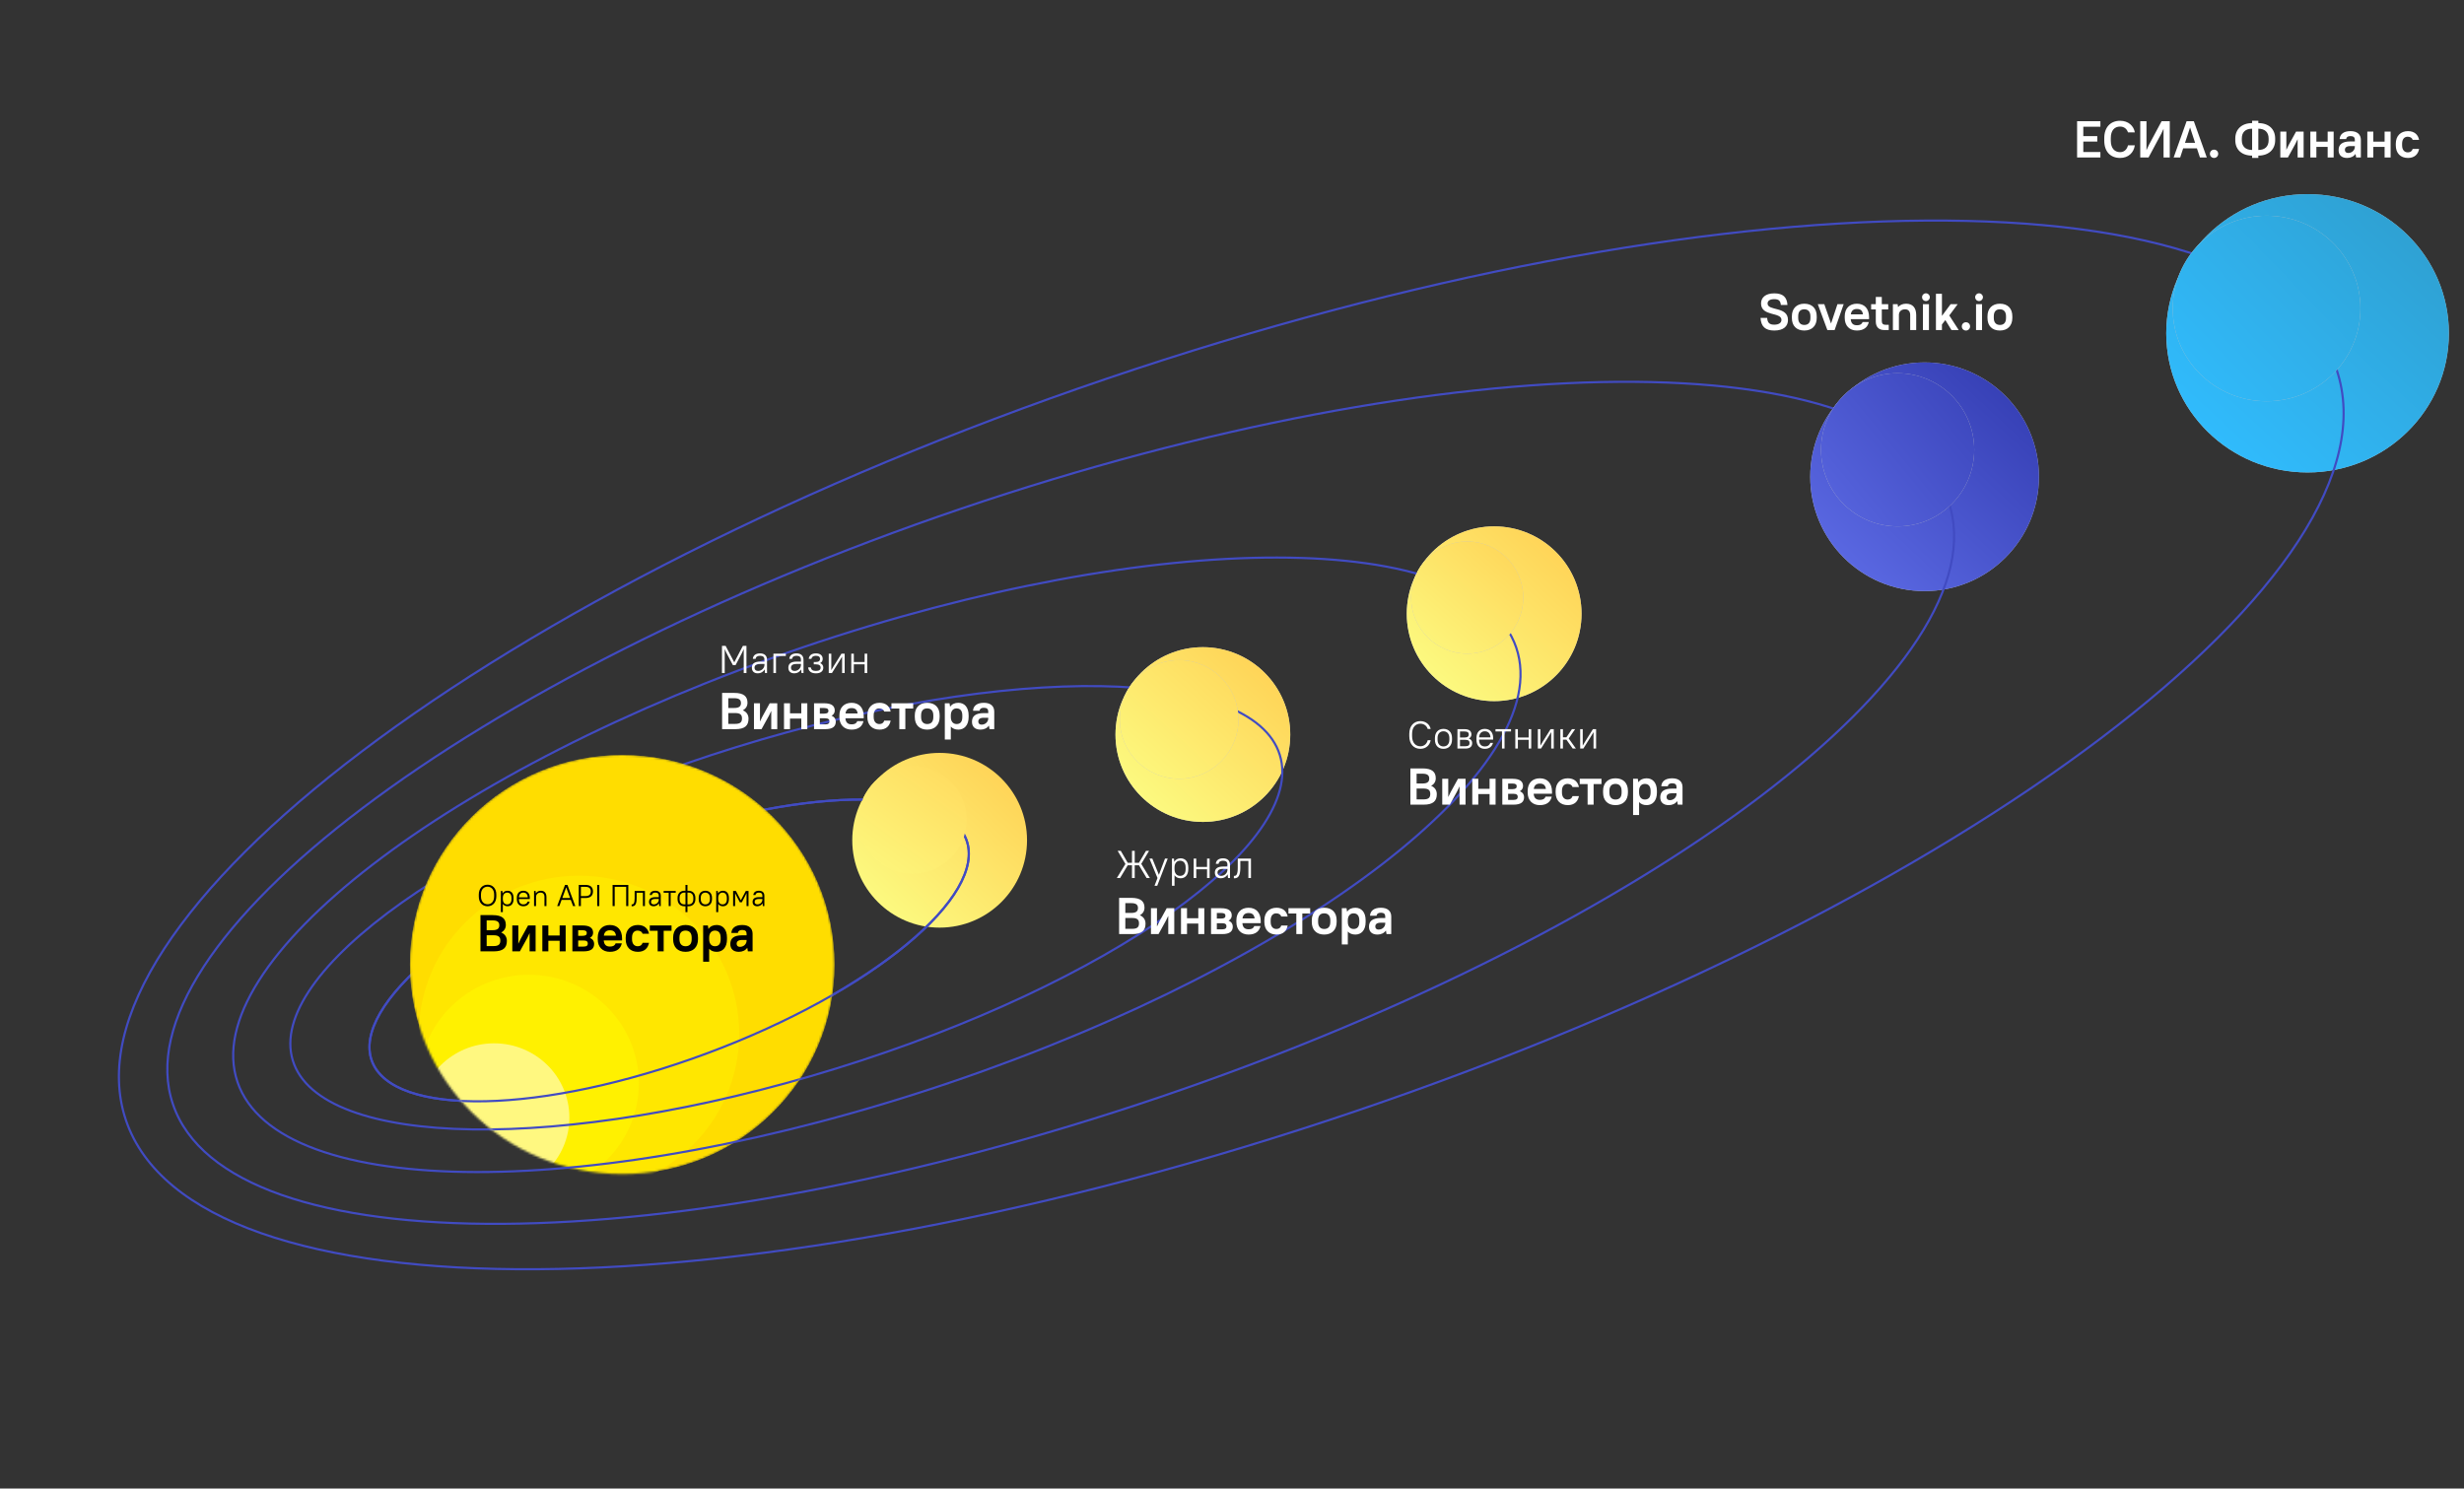 <?xml version="1.0" encoding="UTF-8"?> <svg xmlns="http://www.w3.org/2000/svg" width="1142" height="690" viewBox="0 0 1142 690" fill="none"><rect x="0" y="0" width="1142" height="690" fill="#333333" stroke="none"/> <circle cx="435.501" cy="389.499" r="40.5" fill="url(#paint0_linear)"></circle> <path d="M447.892 389.275C450.292 395.72 448.851 403.324 444.037 411.618C439.226 419.907 431.083 428.814 420.222 437.803C398.503 455.778 366.004 474.005 327.873 488.204C289.741 502.403 253.236 509.871 225.051 510.479C210.956 510.784 198.969 509.372 189.909 506.248C180.844 503.123 174.78 498.313 172.38 491.868C169.98 485.423 171.421 477.819 176.234 469.526C181.045 461.236 189.189 452.329 200.05 443.34C221.769 425.365 254.267 407.138 292.399 392.939C330.531 378.74 367.035 371.272 395.221 370.664C409.316 370.359 421.302 371.772 430.363 374.895C439.428 378.02 445.492 382.83 447.892 389.275Z" stroke="#414BC2"></path> <path d="M447.892 389.275C450.292 395.72 448.851 403.324 444.037 411.618C439.226 419.907 431.083 428.814 420.222 437.803C398.503 455.778 366.004 474.005 327.873 488.204C289.741 502.403 253.236 509.871 225.051 510.479C210.956 510.784 198.969 509.372 189.909 506.248C180.844 503.123 174.78 498.313 172.38 491.868C169.98 485.423 171.421 477.819 176.234 469.526C181.045 461.236 189.189 452.329 200.05 443.34C221.769 425.365 254.267 407.138 292.399 392.939C330.531 378.74 367.035 371.272 395.221 370.664C409.316 370.359 421.302 371.772 430.363 374.895C439.428 378.02 445.492 382.83 447.892 389.275Z" stroke="#414BC2"></path> <circle cx="423" cy="380" r="25" fill="url(#paint1_linear)"></circle> <path d="M822.32 153.216C826.664 153.216 828.68 151.224 828.68 148.32C828.68 141.888 819.224 144.264 819.224 140.688C819.224 139.584 820.136 138.672 822.296 138.672C824.408 138.672 825.2 139.44 825.368 141.36H828.44C828.2 137.76 826.4 135.984 822.32 135.984C818.216 135.984 816.2 137.976 816.2 140.664C816.2 146.832 825.656 144.528 825.656 148.272C825.656 149.52 824.624 150.504 822.32 150.504C820.112 150.504 819.2 149.64 819.032 147.36H815.96C816.2 151.344 818.144 153.216 822.32 153.216ZM836.248 153.216C839.8 153.216 842.008 151.008 842.008 147.384V146.616C842.008 142.944 839.848 140.784 836.248 140.784C832.696 140.784 830.488 142.992 830.488 146.616V147.384C830.488 151.056 832.648 153.216 836.248 153.216ZM836.248 150.624C834.496 150.624 833.416 149.544 833.416 147.384V146.616C833.416 144.408 834.448 143.376 836.248 143.376C838 143.376 839.08 144.456 839.08 146.616V147.384C839.08 149.592 838.048 150.624 836.248 150.624ZM846.935 153H850.295L854.495 141H851.615L848.639 149.976L845.519 141H842.495L846.935 153ZM860.621 153.216C863.981 153.216 865.661 151.536 866.141 149.28H863.261C863.021 150.072 862.325 150.768 860.621 150.768C858.917 150.768 857.909 149.928 857.765 147.936H866.261V147C866.261 143.04 864.101 140.784 860.621 140.784C857.189 140.784 854.981 142.992 854.981 146.616V147.384C854.981 151.008 857.189 153.216 860.621 153.216ZM860.621 143.232C862.253 143.232 863.213 143.952 863.429 145.728H857.813C858.053 144 859.013 143.232 860.621 143.232ZM867.222 143.448H869.382V149.04C869.382 151.584 870.798 153 873.342 153H875.382V150.552H873.846C872.718 150.552 872.166 150 872.166 148.752V143.448H875.142V141H872.166V137.64H869.382V141H867.222V143.448ZM877.31 153H880.094V145.92C880.142 144.408 881.222 143.376 882.95 143.376C884.414 143.376 885.326 144.288 885.326 146.04V153H888.11V146.04C888.11 142.536 886.358 140.784 883.43 140.784C881.87 140.784 880.574 141.336 879.71 142.344L879.494 141H877.31V153ZM891.235 153H894.019V141H891.235V153ZM892.627 139.56C893.611 139.56 894.427 138.768 894.427 137.76C894.427 136.752 893.611 135.96 892.627 135.96C891.619 135.96 890.827 136.752 890.827 137.76C890.827 138.768 891.619 139.56 892.627 139.56ZM904.455 153H907.815L903.447 146.232L907.335 141H904.071L900.039 146.424V136.2H897.255V153H900.039V150.408L901.623 148.368L904.455 153ZM911.164 153.216C912.268 153.216 913.084 152.352 913.084 151.296C913.084 150.24 912.268 149.376 911.164 149.376C910.06 149.376 909.244 150.24 909.244 151.296C909.244 152.352 910.06 153.216 911.164 153.216ZM915.844 153H918.628V141H915.844V153ZM917.236 139.56C918.22 139.56 919.036 138.768 919.036 137.76C919.036 136.752 918.22 135.96 917.236 135.96C916.228 135.96 915.436 136.752 915.436 137.76C915.436 138.768 916.228 139.56 917.236 139.56ZM926.905 153.216C930.457 153.216 932.665 151.008 932.665 147.384V146.616C932.665 142.944 930.505 140.784 926.905 140.784C923.353 140.784 921.145 142.992 921.145 146.616V147.384C921.145 151.056 923.305 153.216 926.905 153.216ZM926.905 150.624C925.153 150.624 924.073 149.544 924.073 147.384V146.616C924.073 144.408 925.105 143.376 926.905 143.376C928.657 143.376 929.737 144.456 929.737 146.616V147.384C929.737 149.592 928.705 150.624 926.905 150.624Z" fill="white"></path> <path d="M962.68 73H973.48V70.456H965.56V65.632H972.04V63.088H965.56V58.744H973.48V56.2H962.68V73ZM982.595 73.216C986.483 73.216 988.955 70.744 989.435 67.36H986.267C985.811 69.256 984.539 70.528 982.595 70.528C980.099 70.528 978.299 68.728 978.299 65.224V63.976C978.299 60.424 980.051 58.672 982.595 58.672C984.587 58.672 985.787 59.872 986.267 61.36H989.435C988.955 58.432 986.507 55.984 982.595 55.984C978.227 55.984 975.275 58.936 975.275 63.976V65.224C975.275 70.312 978.179 73.216 982.595 73.216ZM1002.75 73H1005.63V56.2H1001.84L995.937 67.24L994.833 69.616V56.2H991.953V73H995.793L1001.7 61.96L1002.75 59.704V73ZM1019.62 73H1022.79L1016.79 56.2H1013.43L1007.43 73H1010.46L1011.85 68.752H1018.21L1019.62 73ZM1013.91 62.536L1015.04 59.08L1016.17 62.536L1017.37 66.208H1012.69L1013.91 62.536ZM1026.16 73.216C1027.26 73.216 1028.08 72.352 1028.08 71.296C1028.08 70.24 1027.26 69.376 1026.16 69.376C1025.05 69.376 1024.24 70.24 1024.24 71.296C1024.24 72.352 1025.05 73.216 1026.16 73.216ZM1054.48 65.008V64.192C1054.48 59.944 1051.6 57.064 1046.68 57.064V55.984H1043.8V57.064C1038.92 57.064 1036 59.992 1036 64.192V65.008C1036 69.256 1038.88 72.136 1043.8 72.136V73.216H1046.68V72.136C1051.55 72.136 1054.48 69.208 1054.48 65.008ZM1051.45 64.192V65.008C1051.45 67.864 1049.8 69.52 1046.68 69.52V59.656C1049.75 59.656 1051.45 61.36 1051.45 64.192ZM1039.02 65.008V64.192C1039.02 61.312 1040.68 59.656 1043.8 59.656V69.52C1040.72 69.52 1039.02 67.816 1039.02 65.008ZM1064.89 73H1067.67V61H1064.17L1060.74 67.24L1059.66 69.472V61H1056.87V73H1060.38L1063.81 66.76L1064.89 64.528V73ZM1078.81 73H1081.59V61H1078.81V65.656H1073.58V61H1070.79V73H1073.58V68.104H1078.81V73ZM1087.84 73.216C1089.52 73.216 1090.88 72.544 1091.72 71.344L1092.01 73H1094.2V64.84C1094.2 62.392 1092.59 60.784 1089.4 60.784C1086.04 60.784 1084.48 62.344 1084.36 64.48H1087.38C1087.5 63.64 1088.05 63.088 1089.4 63.088C1090.81 63.088 1091.41 63.688 1091.41 64.84V65.56H1089.4C1085.39 65.56 1083.88 67.072 1083.88 69.592C1083.88 71.848 1085.24 73.216 1087.84 73.216ZM1088.32 70.912C1087.36 70.912 1086.8 70.36 1086.8 69.496C1086.8 68.416 1087.5 67.72 1089.4 67.72H1091.41V68.08C1091.41 69.592 1090.09 70.912 1088.32 70.912ZM1105.2 73H1107.99V61H1105.2V65.656H1099.97V61H1097.19V73H1099.97V68.104H1105.2V73ZM1116.03 73.216C1119.05 73.216 1120.71 71.56 1121.19 69.04H1118.21C1117.97 69.928 1117.27 70.624 1115.91 70.624C1114.54 70.624 1113.31 69.64 1113.31 67.384V66.616C1113.31 64.312 1114.49 63.376 1115.91 63.376C1117.13 63.376 1117.97 63.976 1118.21 64.84H1121.19C1120.71 62.44 1119.05 60.784 1116.03 60.784C1112.62 60.784 1110.39 63.016 1110.39 66.616V67.384C1110.39 71.032 1112.57 73.216 1116.03 73.216Z" fill="white"></path> <circle cx="557.5" cy="340.5" r="40.5" fill="#C4C4C4"></circle> <circle cx="557.5" cy="340.5" r="40.5" fill="url(#paint2_linear)"></circle> <path d="M593.152 349.942C596.294 360.083 593.03 371.769 584.252 384.276C575.48 396.775 561.251 410.015 542.64 423.207C505.422 449.589 450.777 475.713 387.524 495.308C324.271 514.904 264.428 524.249 218.814 523.529C196.005 523.169 176.783 520.292 162.48 514.941C148.169 509.587 138.87 501.793 135.729 491.652C132.587 481.511 135.851 469.825 144.628 457.318C153.401 444.819 167.63 431.579 186.241 418.386C223.458 392.005 278.104 365.881 341.357 346.286C404.609 326.69 464.453 317.345 510.066 318.065C532.876 318.425 552.098 321.302 566.401 326.653C580.712 332.007 590.01 339.801 593.152 349.942Z" stroke="#414BC2"></path> <circle cx="546.5" cy="333.5" r="27.5" fill="#C4C4C4"></circle> <circle cx="546.5" cy="333.5" r="27.5" fill="url(#paint3_linear)"></circle> <mask id="mask0" style="mask-type:alpha" maskUnits="userSpaceOnUse" x="190" y="350" width="197" height="195"> <path d="M288.382 544.226C342.717 544.226 386.764 500.747 386.764 447.113C386.764 393.479 342.717 350 288.382 350C234.047 350 190 393.479 190 447.113C190 500.747 234.047 544.226 288.382 544.226Z" fill="#FFDD00"></path> </mask> <g mask="url(#mask0)"> <path d="M288.382 544.226C342.717 544.226 386.764 500.747 386.764 447.113C386.764 393.479 342.717 350 288.382 350C234.047 350 190 393.479 190 447.113C190 500.747 234.047 544.226 288.382 544.226Z" fill="#FFDD00"></path> <path d="M288.382 544.226C342.717 544.226 386.764 500.747 386.764 447.113C386.764 393.479 342.717 350 288.382 350C234.047 350 190 393.479 190 447.113C190 500.747 234.047 544.226 288.382 544.226Z" fill="#FFDD00"></path> <path d="M268.366 552.491C309.364 552.491 342.599 519.684 342.599 479.215C342.599 438.745 309.364 405.938 268.366 405.938C227.368 405.938 194.132 438.745 194.132 479.215C194.132 519.684 227.368 552.491 268.366 552.491Z" fill="#FFE700"></path> <path d="M245.112 552.491C273.267 552.491 296.092 529.961 296.092 502.169C296.092 474.377 273.267 451.847 245.112 451.847C216.956 451.847 194.132 474.377 194.132 502.169C194.132 529.961 216.956 552.491 245.112 552.491Z" fill="#FFF100"></path> <path d="M229.013 552.491C248.277 552.491 263.894 537.075 263.894 518.06C263.894 499.044 248.277 483.629 229.013 483.629C209.749 483.629 194.132 499.044 194.132 518.06C194.132 537.075 209.749 552.491 229.013 552.491Z" fill="#FFF880"></path> </g> <mask id="mask1" style="mask-type:alpha" maskUnits="userSpaceOnUse" x="211" y="452" width="212" height="121"> <rect x="211" y="452" width="212" height="121" fill="#C4C4C4"></rect> </mask> <g mask="url(#mask1)"> <mask id="mask2" style="mask-type:alpha" maskUnits="userSpaceOnUse" x="190" y="350" width="197" height="195"> <path d="M288.382 544.226C342.717 544.226 386.764 500.747 386.764 447.113C386.764 393.479 342.717 350 288.382 350C234.047 350 190 393.479 190 447.113C190 500.747 234.047 544.226 288.382 544.226Z" fill="#FFDD00"></path> </mask> <g mask="url(#mask2)"> <path d="M447.892 389.275C450.292 395.72 448.851 403.324 444.037 411.618C439.226 419.907 431.083 428.814 420.222 437.803C398.503 455.778 366.004 474.005 327.873 488.204C289.741 502.403 253.236 509.871 225.051 510.479C210.956 510.784 198.969 509.372 189.909 506.248C180.844 503.123 174.78 498.313 172.38 491.868C169.98 485.423 171.421 477.819 176.234 469.526C181.045 461.236 189.189 452.329 200.05 443.34C221.769 425.365 254.267 407.138 292.399 392.939C330.531 378.74 367.035 371.272 395.221 370.664C409.316 370.359 421.302 371.772 430.363 374.895C439.428 378.02 445.492 382.83 447.892 389.275Z" stroke="#414BC2"></path> </g> </g> <path d="M225.97 420.098C228.308 420.098 230.03 418.376 230.03 415.548V414.652C230.03 411.796 228.322 410.102 225.97 410.102C223.632 410.102 221.91 411.824 221.91 414.652V415.548C221.91 418.404 223.618 420.098 225.97 420.098ZM225.97 419.174C224.248 419.174 222.918 417.844 222.918 415.548V414.652C222.918 412.328 224.22 411.026 225.97 411.026C227.692 411.026 229.022 412.356 229.022 414.652V415.548C229.022 417.872 227.72 419.174 225.97 419.174ZM235.265 420.098C236.861 420.098 238.009 418.95 238.009 416.808V416.192C238.009 414.036 236.875 412.902 235.265 412.902C234.229 412.902 233.431 413.322 232.955 414.176L232.843 413H232.129V422.8H233.053V418.978C233.529 419.734 234.299 420.098 235.265 420.098ZM235.055 419.23C233.879 419.23 233.053 418.362 233.053 416.808V416.08C233.095 414.582 233.935 413.77 235.055 413.77C236.245 413.77 237.057 414.582 237.057 416.192V416.808C237.057 418.432 236.259 419.23 235.055 419.23ZM242.553 420.098C244.275 420.098 245.213 419.16 245.493 417.956H244.541C244.261 418.684 243.715 419.23 242.553 419.23C241.307 419.23 240.495 418.418 240.495 416.808V416.766H245.563V416.192C245.563 414.092 244.373 412.902 242.553 412.902C240.733 412.902 239.543 414.092 239.543 416.192V416.808C239.543 418.922 240.719 420.098 242.553 420.098ZM242.553 413.77C243.729 413.77 244.527 414.498 244.597 415.954H240.495C240.579 414.554 241.349 413.77 242.553 413.77ZM247.524 420H248.448V415.716C248.49 414.554 249.302 413.77 250.534 413.77C251.668 413.77 252.34 414.442 252.34 415.8V420H253.264V415.8C253.264 413.896 252.27 412.902 250.674 412.902C249.638 412.902 248.812 413.35 248.35 414.148L248.238 413H247.524V420ZM265.601 420H266.637L262.997 410.2H261.877L258.237 420H259.245L260.281 417.158H264.551L265.601 420ZM261.611 413.56L262.423 411.32L263.235 413.56L264.229 416.262H260.617L261.611 413.56ZM268.252 420H269.232V416.276H271.332C273.698 416.276 274.832 415.142 274.832 413.238C274.832 411.306 273.726 410.2 271.332 410.2H268.252V420ZM271.332 411.096C273.082 411.096 273.824 411.838 273.824 413.238C273.824 414.624 273.054 415.38 271.332 415.38H269.232V411.096H271.332ZM276.787 420H277.767V410.2H276.787V420ZM290.22 420H291.2V410.2H283.92V420H284.9V411.096H290.22V420ZM292.743 420.098H292.953C294.241 420.098 295.067 419.272 295.067 416.36V413.84H297.979V420H298.903V413H294.143V416.36C294.143 418.698 293.611 419.23 292.953 419.23H292.743V420.098ZM302.962 420.098C304.012 420.098 304.908 419.566 305.398 418.684L305.538 420H306.252V415.24C306.252 413.77 305.384 412.902 303.732 412.902C302.052 412.902 301.212 413.742 301.142 414.89H302.136C302.206 414.204 302.71 413.77 303.732 413.77C304.866 413.77 305.328 414.232 305.328 415.24V415.87H303.732C301.632 415.87 300.792 416.71 300.792 418.068C300.792 419.328 301.562 420.098 302.962 420.098ZM303.032 419.23C302.192 419.23 301.744 418.782 301.744 418.068C301.744 417.256 302.29 416.71 303.732 416.71H305.328V417.032C305.328 418.222 304.32 419.23 303.032 419.23ZM307.579 413.84H309.917V420H310.841V413.84H313.179V413H307.579V413.84ZM317.178 420.098H317.696V422.8H318.62V420.098H319.138C321.014 420.098 322.288 418.824 322.288 416.808V416.192C322.288 414.162 321.028 412.902 319.138 412.902H318.62V410.2H317.696V412.902H317.178C315.302 412.902 314.028 414.176 314.028 416.192V416.808C314.028 418.838 315.288 420.098 317.178 420.098ZM314.98 416.808V416.192C314.98 414.624 315.834 413.77 317.178 413.77H317.696V419.23H317.178C315.848 419.23 314.98 418.362 314.98 416.808ZM319.138 413.77C320.468 413.77 321.336 414.638 321.336 416.192V416.808C321.336 418.376 320.482 419.23 319.138 419.23H318.62V413.77H319.138ZM326.911 420.098C328.759 420.098 329.991 418.866 329.991 416.808V416.192C329.991 414.12 328.773 412.902 326.911 412.902C325.063 412.902 323.831 414.134 323.831 416.192V416.808C323.831 418.88 325.049 420.098 326.911 420.098ZM326.911 419.23C325.665 419.23 324.783 418.348 324.783 416.808V416.192C324.783 414.638 325.651 413.77 326.911 413.77C328.157 413.77 329.039 414.652 329.039 416.192V416.808C329.039 418.362 328.171 419.23 326.911 419.23ZM335.084 420.098C336.68 420.098 337.828 418.95 337.828 416.808V416.192C337.828 414.036 336.694 412.902 335.084 412.902C334.048 412.902 333.25 413.322 332.774 414.176L332.662 413H331.948V422.8H332.872V418.978C333.348 419.734 334.118 420.098 335.084 420.098ZM334.874 419.23C333.698 419.23 332.872 418.362 332.872 416.808V416.08C332.914 414.582 333.754 413.77 334.874 413.77C336.064 413.77 336.876 414.582 336.876 416.192V416.808C336.876 418.432 336.078 419.23 334.874 419.23ZM342.89 418.25H343.814L345.242 415.52L345.998 414.008V420H346.922V413H345.662L343.366 417.326L341.07 413H339.782V420H340.706V414.008L341.462 415.52L342.89 418.25ZM350.977 420.098C352.027 420.098 352.923 419.566 353.413 418.684L353.553 420H354.267V415.24C354.267 413.77 353.399 412.902 351.747 412.902C350.067 412.902 349.227 413.742 349.157 414.89H350.151C350.221 414.204 350.725 413.77 351.747 413.77C352.881 413.77 353.343 414.232 353.343 415.24V415.87H351.747C349.647 415.87 348.807 416.71 348.807 418.068C348.807 419.328 349.577 420.098 350.977 420.098ZM351.047 419.23C350.207 419.23 349.759 418.782 349.759 418.068C349.759 417.256 350.305 416.71 351.747 416.71H353.343V417.032C353.343 418.222 352.335 419.23 351.047 419.23Z" fill="black"></path> <path d="M222.68 441H228.8C233.24 441 234.92 439.32 234.92 436.152C234.92 434.424 234.08 433.008 232.28 432.264C233.744 431.496 234.44 430.224 234.44 428.76C234.44 425.88 232.76 424.2 228.32 424.2H222.68V441ZM228.8 433.536C231.08 433.536 231.896 434.352 231.896 436.032C231.896 437.736 231.08 438.552 228.8 438.552H225.56V433.536H228.8ZM228.32 426.648C230.6 426.648 231.416 427.464 231.416 428.904C231.416 430.368 230.6 431.184 228.32 431.184H225.56V426.648H228.32ZM245.459 441H248.243V429H244.739L241.307 435.24L240.227 437.472V429H237.443V441H240.947L244.379 434.76L245.459 432.528V441ZM259.381 441H262.165V429H259.381V433.656H254.149V429H251.365V441H254.149V436.104H259.381V441ZM265.287 441H270.447C274.047 441 275.367 439.68 275.367 437.496C275.367 436.344 274.767 435.336 273.399 434.784C274.431 434.208 274.887 433.344 274.887 432.384C274.887 430.32 273.567 429 269.967 429H265.287V441ZM270.447 435.96C271.911 435.96 272.439 436.488 272.439 437.376C272.439 438.264 271.911 438.792 270.447 438.792H267.975V435.96H270.447ZM269.967 431.208C271.479 431.208 271.959 431.688 271.959 432.504C271.959 433.32 271.479 433.8 269.967 433.8H267.975V431.208H269.967ZM282.675 441.216C286.035 441.216 287.715 439.536 288.195 437.28H285.315C285.075 438.072 284.379 438.768 282.675 438.768C280.971 438.768 279.963 437.928 279.819 435.936H288.315V435C288.315 431.04 286.155 428.784 282.675 428.784C279.243 428.784 277.035 430.992 277.035 434.616V435.384C277.035 439.008 279.243 441.216 282.675 441.216ZM282.675 431.232C284.307 431.232 285.267 431.952 285.483 433.728H279.867C280.107 432 281.067 431.232 282.675 431.232ZM295.636 441.216C298.66 441.216 300.316 439.56 300.796 437.04H297.82C297.58 437.928 296.884 438.624 295.516 438.624C294.148 438.624 292.924 437.64 292.924 435.384V434.616C292.924 432.312 294.1 431.376 295.516 431.376C296.74 431.376 297.58 431.976 297.82 432.84H300.796C300.316 430.44 298.66 428.784 295.636 428.784C292.228 428.784 289.996 431.016 289.996 434.616V435.384C289.996 439.032 292.18 441.216 295.636 441.216ZM301.165 431.448H304.813V441H307.597V431.448H311.245V429H301.165V431.448ZM317.741 441.216C321.293 441.216 323.501 439.008 323.501 435.384V434.616C323.501 430.944 321.341 428.784 317.741 428.784C314.189 428.784 311.981 430.992 311.981 434.616V435.384C311.981 439.056 314.141 441.216 317.741 441.216ZM317.741 438.624C315.989 438.624 314.909 437.544 314.909 435.384V434.616C314.909 432.408 315.941 431.376 317.741 431.376C319.493 431.376 320.573 432.456 320.573 434.616V435.384C320.573 437.592 319.541 438.624 317.741 438.624ZM332.184 441.216C334.92 441.216 336.936 439.2 336.936 435.384V434.616C336.936 430.776 334.944 428.784 332.184 428.784C330.504 428.784 329.184 429.384 328.344 430.632L328.08 429H325.896V445.8H328.68V439.8C329.52 440.76 330.72 441.216 332.184 441.216ZM331.344 438.624C329.808 438.624 328.68 437.496 328.68 435.384V434.472C328.728 432.456 329.832 431.376 331.344 431.376C332.976 431.376 334.008 432.408 334.008 434.616V435.384C334.008 437.64 333.024 438.624 331.344 438.624ZM342.446 441.216C344.126 441.216 345.494 440.544 346.334 439.344L346.622 441H348.806V432.84C348.806 430.392 347.198 428.784 344.006 428.784C340.646 428.784 339.086 430.344 338.966 432.48H341.99C342.11 431.64 342.662 431.088 344.006 431.088C345.422 431.088 346.022 431.688 346.022 432.84V433.56H344.006C339.998 433.56 338.486 435.072 338.486 437.592C338.486 439.848 339.854 441.216 342.446 441.216ZM342.926 438.912C341.966 438.912 341.414 438.36 341.414 437.496C341.414 436.416 342.11 435.72 344.006 435.72H346.022V436.08C346.022 437.592 344.702 438.912 342.926 438.912Z" fill="black"></path> <mask id="mask3" style="mask-type:alpha" maskUnits="userSpaceOnUse" x="162" y="467" width="274" height="84"> <rect x="162" y="467" width="274" height="84" fill="#C4C4C4"></rect> </mask> <g mask="url(#mask3)"> <mask id="mask4" style="mask-type:alpha" maskUnits="userSpaceOnUse" x="190" y="350" width="197" height="195"> <path d="M288.382 544.226C342.717 544.226 386.764 500.747 386.764 447.113C386.764 393.479 342.717 350 288.382 350C234.047 350 190 393.479 190 447.113C190 500.747 234.047 544.226 288.382 544.226Z" fill="#FFDD00"></path> </mask> <g mask="url(#mask4)"> <path d="M593.152 349.942C596.294 360.083 593.03 371.769 584.252 384.276C575.48 396.775 561.251 410.015 542.64 423.207C505.422 449.589 450.777 475.713 387.524 495.308C324.271 514.904 264.428 524.249 218.814 523.529C196.005 523.169 176.783 520.292 162.48 514.941C148.169 509.587 138.87 501.793 135.729 491.652C132.587 481.511 135.851 469.825 144.628 457.318C153.401 444.819 167.63 431.579 186.241 418.386C223.458 392.005 278.104 365.881 341.357 346.286C404.609 326.69 464.453 317.345 510.066 318.065C532.876 318.425 552.098 321.302 566.401 326.653C580.712 332.007 590.01 339.801 593.152 349.942Z" stroke="#414BC2"></path> </g> </g> <circle cx="692.5" cy="284.5" r="40.5" fill="#C4C4C4"></circle> <circle cx="692.5" cy="284.5" r="40.5" fill="url(#paint4_linear)"></circle> <path d="M702.746 300.211C707.429 313.995 703.729 329.978 692.866 347.137C682.007 364.29 664.03 382.546 640.312 400.815C592.88 437.351 522.58 473.873 440.654 501.702C358.729 529.531 280.729 543.385 220.857 543.299C190.919 543.256 165.542 539.727 146.481 532.737C127.415 525.745 114.745 515.322 110.063 501.538C105.38 487.754 109.08 471.77 119.943 454.612C130.802 437.458 148.779 419.203 172.497 400.933C219.929 364.398 290.229 327.876 372.155 300.047C454.08 272.217 532.08 258.364 591.952 258.45C621.89 258.493 647.267 262.022 666.328 269.011C685.395 276.003 698.064 286.426 702.746 300.211Z" stroke="#414BC2"></path> <circle cx="680" cy="277" r="26" fill="#C4C4C4"></circle> <circle cx="680" cy="277" r="26" fill="url(#paint5_linear)"></circle> <path d="M658.3 347.126C660.946 347.126 662.71 345.362 663.07 343.13H661.702C661.342 344.714 660.118 345.938 658.3 345.938C656.122 345.938 654.466 344.282 654.466 341.276V340.124C654.466 337.1 656.104 335.462 658.3 335.462C660.154 335.462 661.342 336.65 661.702 337.91H663.07C662.71 336.02 660.964 334.274 658.3 334.274C655.348 334.274 653.17 336.452 653.17 340.124V341.276C653.17 344.966 655.33 347.126 658.3 347.126ZM669.009 347.126C671.385 347.126 672.969 345.542 672.969 342.896V342.104C672.969 339.44 671.403 337.874 669.009 337.874C666.633 337.874 665.049 339.458 665.049 342.104V342.896C665.049 345.56 666.615 347.126 669.009 347.126ZM669.009 346.01C667.407 346.01 666.273 344.876 666.273 342.896V342.104C666.273 340.106 667.389 338.99 669.009 338.99C670.611 338.99 671.745 340.124 671.745 342.104V342.896C671.745 344.894 670.629 346.01 669.009 346.01ZM675.485 347H679.175C681.353 347 682.325 346.028 682.325 344.426C682.325 343.508 681.821 342.734 680.813 342.338C681.587 341.906 681.965 341.24 681.965 340.466C681.965 338.972 680.993 338 678.815 338H675.485V347ZM679.175 342.95C680.579 342.95 681.101 343.472 681.101 344.426C681.101 345.398 680.579 345.92 679.175 345.92H676.673V342.95H679.175ZM678.815 339.08C680.219 339.08 680.741 339.602 680.741 340.466C680.741 341.348 680.219 341.87 678.815 341.87H676.673V339.08H678.815ZM688.167 347.126C690.381 347.126 691.587 345.92 691.947 344.372H690.723C690.363 345.308 689.661 346.01 688.167 346.01C686.565 346.01 685.521 344.966 685.521 342.896V342.842H692.037V342.104C692.037 339.404 690.507 337.874 688.167 337.874C685.827 337.874 684.297 339.404 684.297 342.104V342.896C684.297 345.614 685.809 347.126 688.167 347.126ZM688.167 338.99C689.679 338.99 690.705 339.926 690.795 341.798H685.521C685.629 339.998 686.619 338.99 688.167 338.99ZM693.126 339.08H696.132V347H697.32V339.08H700.326V338H693.126V339.08ZM708.501 347H709.689V338H708.501V341.87H703.497V338H702.309V347H703.497V342.95H708.501V347ZM718.943 347H720.131V338H718.655L715.055 343.76L713.939 345.65V338H712.751V347H714.227L717.827 341.24L718.943 339.368V347ZM728.916 347H730.392L727.062 342.338L730.032 338H728.556L725.982 341.78H724.38V338H723.192V347H724.38V342.86H725.982L728.916 347ZM738.56 347H739.748V338H738.272L734.672 343.76L733.556 345.65V338H732.368V347H733.844L737.444 341.24L738.56 339.368V347Z" fill="white"></path> <path d="M653.68 373H659.8C664.24 373 665.92 371.32 665.92 368.152C665.92 366.424 665.08 365.008 663.28 364.264C664.744 363.496 665.44 362.224 665.44 360.76C665.44 357.88 663.76 356.2 659.32 356.2H653.68V373ZM659.8 365.536C662.08 365.536 662.896 366.352 662.896 368.032C662.896 369.736 662.08 370.552 659.8 370.552H656.56V365.536H659.8ZM659.32 358.648C661.6 358.648 662.416 359.464 662.416 360.904C662.416 362.368 661.6 363.184 659.32 363.184H656.56V358.648H659.32ZM676.459 373H679.243V361H675.739L672.307 367.24L671.227 369.472V361H668.443V373H671.947L675.379 366.76L676.459 364.528V373ZM690.381 373H693.165V361H690.381V365.656H685.149V361H682.365V373H685.149V368.104H690.381V373ZM696.287 373H701.447C705.047 373 706.367 371.68 706.367 369.496C706.367 368.344 705.767 367.336 704.399 366.784C705.431 366.208 705.887 365.344 705.887 364.384C705.887 362.32 704.567 361 700.967 361H696.287V373ZM701.447 367.96C702.911 367.96 703.439 368.488 703.439 369.376C703.439 370.264 702.911 370.792 701.447 370.792H698.975V367.96H701.447ZM700.967 363.208C702.479 363.208 702.959 363.688 702.959 364.504C702.959 365.32 702.479 365.8 700.967 365.8H698.975V363.208H700.967ZM713.675 373.216C717.035 373.216 718.715 371.536 719.195 369.28H716.315C716.075 370.072 715.379 370.768 713.675 370.768C711.971 370.768 710.963 369.928 710.819 367.936H719.315V367C719.315 363.04 717.155 360.784 713.675 360.784C710.243 360.784 708.035 362.992 708.035 366.616V367.384C708.035 371.008 710.243 373.216 713.675 373.216ZM713.675 363.232C715.307 363.232 716.267 363.952 716.483 365.728H710.867C711.107 364 712.067 363.232 713.675 363.232ZM726.636 373.216C729.66 373.216 731.316 371.56 731.796 369.04H728.82C728.58 369.928 727.884 370.624 726.516 370.624C725.148 370.624 723.924 369.64 723.924 367.384V366.616C723.924 364.312 725.1 363.376 726.516 363.376C727.74 363.376 728.58 363.976 728.82 364.84H731.796C731.316 362.44 729.66 360.784 726.636 360.784C723.228 360.784 720.996 363.016 720.996 366.616V367.384C720.996 371.032 723.18 373.216 726.636 373.216ZM732.165 363.448H735.813V373H738.597V363.448H742.245V361H732.165V363.448ZM748.741 373.216C752.293 373.216 754.501 371.008 754.501 367.384V366.616C754.501 362.944 752.341 360.784 748.741 360.784C745.189 360.784 742.981 362.992 742.981 366.616V367.384C742.981 371.056 745.141 373.216 748.741 373.216ZM748.741 370.624C746.989 370.624 745.909 369.544 745.909 367.384V366.616C745.909 364.408 746.941 363.376 748.741 363.376C750.493 363.376 751.573 364.456 751.573 366.616V367.384C751.573 369.592 750.541 370.624 748.741 370.624ZM763.184 373.216C765.92 373.216 767.936 371.2 767.936 367.384V366.616C767.936 362.776 765.944 360.784 763.184 360.784C761.504 360.784 760.184 361.384 759.344 362.632L759.08 361H756.896V377.8H759.68V371.8C760.52 372.76 761.72 373.216 763.184 373.216ZM762.344 370.624C760.808 370.624 759.68 369.496 759.68 367.384V366.472C759.728 364.456 760.832 363.376 762.344 363.376C763.976 363.376 765.008 364.408 765.008 366.616V367.384C765.008 369.64 764.024 370.624 762.344 370.624ZM773.446 373.216C775.126 373.216 776.494 372.544 777.334 371.344L777.622 373H779.806V364.84C779.806 362.392 778.198 360.784 775.006 360.784C771.646 360.784 770.086 362.344 769.966 364.48H772.99C773.11 363.64 773.662 363.088 775.006 363.088C776.422 363.088 777.022 363.688 777.022 364.84V365.56H775.006C770.998 365.56 769.486 367.072 769.486 369.592C769.486 371.848 770.854 373.216 773.446 373.216ZM773.926 370.912C772.966 370.912 772.414 370.36 772.414 369.496C772.414 368.416 773.11 367.72 775.006 367.72H777.022V368.08C777.022 369.592 775.702 370.912 773.926 370.912Z" fill="white"></path> <path d="M531.418 407H532.93L528.952 400.448L532.57 394.4H531.148L527.872 399.944H525.91V394.4H524.65V399.944H522.67L519.448 394.4H517.99L521.608 400.484L517.63 407H519.124L522.67 401.096H524.65V407H525.91V401.096H527.89L531.418 407ZM535.083 410.6H536.343L541.203 398H539.943L537.117 405.524L534.075 398H532.743L536.469 407L535.083 410.6ZM547.207 407.126C549.259 407.126 550.735 405.65 550.735 402.896V402.104C550.735 399.332 549.277 397.874 547.207 397.874C545.875 397.874 544.849 398.414 544.237 399.512L544.093 398H543.175V410.6H544.363V405.686C544.975 406.658 545.965 407.126 547.207 407.126ZM546.937 406.01C545.425 406.01 544.363 404.894 544.363 402.896V401.96C544.417 400.034 545.497 398.99 546.937 398.99C548.467 398.99 549.511 400.034 549.511 402.104V402.896C549.511 404.984 548.485 406.01 546.937 406.01ZM559.439 407H560.627V398H559.439V401.87H554.435V398H553.247V407H554.435V402.95H559.439V407ZM565.848 407.126C567.198 407.126 568.35 406.442 568.98 405.308L569.16 407H570.078V400.88C570.078 398.99 568.962 397.874 566.838 397.874C564.678 397.874 563.598 398.954 563.508 400.43H564.786C564.876 399.548 565.524 398.99 566.838 398.99C568.296 398.99 568.89 399.584 568.89 400.88V401.69H566.838C564.138 401.69 563.058 402.77 563.058 404.516C563.058 406.136 564.048 407.126 565.848 407.126ZM565.938 406.01C564.858 406.01 564.282 405.434 564.282 404.516C564.282 403.472 564.984 402.77 566.838 402.77H568.89V403.184C568.89 404.714 567.594 406.01 565.938 406.01ZM571.87 407.126H572.14C573.796 407.126 574.858 406.064 574.858 402.32V399.08H578.602V407H579.79V398H573.67V402.32C573.67 405.326 572.986 406.01 572.14 406.01H571.87V407.126Z" fill="white"></path> <path d="M518.68 433H524.8C529.24 433 530.92 431.32 530.92 428.152C530.92 426.424 530.08 425.008 528.28 424.264C529.744 423.496 530.44 422.224 530.44 420.76C530.44 417.88 528.76 416.2 524.32 416.2H518.68V433ZM524.8 425.536C527.08 425.536 527.896 426.352 527.896 428.032C527.896 429.736 527.08 430.552 524.8 430.552H521.56V425.536H524.8ZM524.32 418.648C526.6 418.648 527.416 419.464 527.416 420.904C527.416 422.368 526.6 423.184 524.32 423.184H521.56V418.648H524.32ZM541.459 433H544.243V421H540.739L537.307 427.24L536.227 429.472V421H533.443V433H536.947L540.379 426.76L541.459 424.528V433ZM555.381 433H558.165V421H555.381V425.656H550.149V421H547.365V433H550.149V428.104H555.381V433ZM561.287 433H566.447C570.047 433 571.367 431.68 571.367 429.496C571.367 428.344 570.767 427.336 569.399 426.784C570.431 426.208 570.887 425.344 570.887 424.384C570.887 422.32 569.567 421 565.967 421H561.287V433ZM566.447 427.96C567.911 427.96 568.439 428.488 568.439 429.376C568.439 430.264 567.911 430.792 566.447 430.792H563.975V427.96H566.447ZM565.967 423.208C567.479 423.208 567.959 423.688 567.959 424.504C567.959 425.32 567.479 425.8 565.967 425.8H563.975V423.208H565.967ZM578.675 433.216C582.035 433.216 583.715 431.536 584.195 429.28H581.315C581.075 430.072 580.379 430.768 578.675 430.768C576.971 430.768 575.963 429.928 575.819 427.936H584.315V427C584.315 423.04 582.155 420.784 578.675 420.784C575.243 420.784 573.035 422.992 573.035 426.616V427.384C573.035 431.008 575.243 433.216 578.675 433.216ZM578.675 423.232C580.307 423.232 581.267 423.952 581.483 425.728H575.867C576.107 424 577.067 423.232 578.675 423.232ZM591.636 433.216C594.66 433.216 596.316 431.56 596.796 429.04H593.82C593.58 429.928 592.884 430.624 591.516 430.624C590.148 430.624 588.924 429.64 588.924 427.384V426.616C588.924 424.312 590.1 423.376 591.516 423.376C592.74 423.376 593.58 423.976 593.82 424.84H596.796C596.316 422.44 594.66 420.784 591.636 420.784C588.228 420.784 585.996 423.016 585.996 426.616V427.384C585.996 431.032 588.18 433.216 591.636 433.216ZM597.165 423.448H600.813V433H603.597V423.448H607.245V421H597.165V423.448ZM613.741 433.216C617.293 433.216 619.501 431.008 619.501 427.384V426.616C619.501 422.944 617.341 420.784 613.741 420.784C610.189 420.784 607.981 422.992 607.981 426.616V427.384C607.981 431.056 610.141 433.216 613.741 433.216ZM613.741 430.624C611.989 430.624 610.909 429.544 610.909 427.384V426.616C610.909 424.408 611.941 423.376 613.741 423.376C615.493 423.376 616.573 424.456 616.573 426.616V427.384C616.573 429.592 615.541 430.624 613.741 430.624ZM628.184 433.216C630.92 433.216 632.936 431.2 632.936 427.384V426.616C632.936 422.776 630.944 420.784 628.184 420.784C626.504 420.784 625.184 421.384 624.344 422.632L624.08 421H621.896V437.8H624.68V431.8C625.52 432.76 626.72 433.216 628.184 433.216ZM627.344 430.624C625.808 430.624 624.68 429.496 624.68 427.384V426.472C624.728 424.456 625.832 423.376 627.344 423.376C628.976 423.376 630.008 424.408 630.008 426.616V427.384C630.008 429.64 629.024 430.624 627.344 430.624ZM638.446 433.216C640.126 433.216 641.494 432.544 642.334 431.344L642.622 433H644.806V424.84C644.806 422.392 643.198 420.784 640.006 420.784C636.646 420.784 635.086 422.344 634.966 424.48H637.99C638.11 423.64 638.662 423.088 640.006 423.088C641.422 423.088 642.022 423.688 642.022 424.84V425.56H640.006C635.998 425.56 634.486 427.072 634.486 429.592C634.486 431.848 635.854 433.216 638.446 433.216ZM638.926 430.912C637.966 430.912 637.414 430.36 637.414 429.496C637.414 428.416 638.11 427.72 640.006 427.72H642.022V428.08C642.022 429.592 640.702 430.912 638.926 430.912Z" fill="white"></path> <path d="M339.66 308.31H340.92L343.89 302.64L344.7 300.894V312H345.96V299.4H344.304L340.308 307.032L336.312 299.4H334.62V312H335.88V300.894L336.69 302.64L339.66 308.31ZM351.262 312.126C352.612 312.126 353.764 311.442 354.394 310.308L354.574 312H355.492V305.88C355.492 303.99 354.376 302.874 352.252 302.874C350.092 302.874 349.012 303.954 348.922 305.43H350.2C350.29 304.548 350.938 303.99 352.252 303.99C353.71 303.99 354.304 304.584 354.304 305.88V306.69H352.252C349.552 306.69 348.472 307.77 348.472 309.516C348.472 311.136 349.462 312.126 351.262 312.126ZM351.352 311.01C350.272 311.01 349.696 310.434 349.696 309.516C349.696 308.472 350.398 307.77 352.252 307.77H354.304V308.184C354.304 309.714 353.008 311.01 351.352 311.01ZM358.454 312H359.642V304.08H364.214V303H358.454V312ZM368.172 312.126C369.522 312.126 370.674 311.442 371.304 310.308L371.484 312H372.402V305.88C372.402 303.99 371.286 302.874 369.162 302.874C367.002 302.874 365.922 303.954 365.832 305.43H367.11C367.2 304.548 367.848 303.99 369.162 303.99C370.62 303.99 371.214 304.584 371.214 305.88V306.69H369.162C366.462 306.69 365.382 307.77 365.382 309.516C365.382 311.136 366.372 312.126 368.172 312.126ZM368.262 311.01C367.182 311.01 366.606 310.434 366.606 309.516C366.606 308.472 367.308 307.77 369.162 307.77H371.214V308.184C371.214 309.714 369.918 311.01 368.262 311.01ZM378.154 302.874C376.066 302.874 375.004 303.936 374.824 305.43H376.048C376.228 304.566 376.804 303.99 378.154 303.99C379.504 303.99 380.08 304.566 380.08 305.43C380.08 306.294 379.504 306.87 378.154 306.87H377.164V307.95H378.154C379.738 307.95 380.35 308.562 380.35 309.48C380.35 310.398 379.738 311.01 378.154 311.01C376.57 311.01 375.958 310.398 375.778 309.39H374.554C374.734 311.028 375.832 312.126 378.154 312.126C380.476 312.126 381.574 311.028 381.574 309.48C381.574 308.544 381.124 307.788 380.134 307.374C380.926 306.978 381.304 306.276 381.304 305.43C381.304 303.936 380.242 302.874 378.154 302.874ZM390.292 312H391.48V303H390.004L386.404 308.76L385.288 310.65V303H384.1V312H385.576L389.176 306.24L390.292 304.368V312ZM400.734 312H401.922V303H400.734V306.87H395.73V303H394.542V312H395.73V307.95H400.734V312Z" fill="white"></path> <path d="M334.68 338H340.8C345.24 338 346.92 336.32 346.92 333.152C346.92 331.424 346.08 330.008 344.28 329.264C345.744 328.496 346.44 327.224 346.44 325.76C346.44 322.88 344.76 321.2 340.32 321.2H334.68V338ZM340.8 330.536C343.08 330.536 343.896 331.352 343.896 333.032C343.896 334.736 343.08 335.552 340.8 335.552H337.56V330.536H340.8ZM340.32 323.648C342.6 323.648 343.416 324.464 343.416 325.904C343.416 327.368 342.6 328.184 340.32 328.184H337.56V323.648H340.32ZM357.459 338H360.243V326H356.739L353.307 332.24L352.227 334.472V326H349.443V338H352.947L356.379 331.76L357.459 329.528V338ZM371.381 338H374.165V326H371.381V330.656H366.149V326H363.365V338H366.149V333.104H371.381V338ZM377.287 338H382.447C386.047 338 387.367 336.68 387.367 334.496C387.367 333.344 386.767 332.336 385.399 331.784C386.431 331.208 386.887 330.344 386.887 329.384C386.887 327.32 385.567 326 381.967 326H377.287V338ZM382.447 332.96C383.911 332.96 384.439 333.488 384.439 334.376C384.439 335.264 383.911 335.792 382.447 335.792H379.975V332.96H382.447ZM381.967 328.208C383.479 328.208 383.959 328.688 383.959 329.504C383.959 330.32 383.479 330.8 381.967 330.8H379.975V328.208H381.967ZM394.675 338.216C398.035 338.216 399.715 336.536 400.195 334.28H397.315C397.075 335.072 396.379 335.768 394.675 335.768C392.971 335.768 391.963 334.928 391.819 332.936H400.315V332C400.315 328.04 398.155 325.784 394.675 325.784C391.243 325.784 389.035 327.992 389.035 331.616V332.384C389.035 336.008 391.243 338.216 394.675 338.216ZM394.675 328.232C396.307 328.232 397.267 328.952 397.483 330.728H391.867C392.107 329 393.067 328.232 394.675 328.232ZM407.636 338.216C410.66 338.216 412.316 336.56 412.796 334.04H409.82C409.58 334.928 408.884 335.624 407.516 335.624C406.148 335.624 404.924 334.64 404.924 332.384V331.616C404.924 329.312 406.1 328.376 407.516 328.376C408.74 328.376 409.58 328.976 409.82 329.84H412.796C412.316 327.44 410.66 325.784 407.636 325.784C404.228 325.784 401.996 328.016 401.996 331.616V332.384C401.996 336.032 404.18 338.216 407.636 338.216ZM413.165 328.448H416.813V338H419.597V328.448H423.245V326H413.165V328.448ZM429.741 338.216C433.293 338.216 435.501 336.008 435.501 332.384V331.616C435.501 327.944 433.341 325.784 429.741 325.784C426.189 325.784 423.981 327.992 423.981 331.616V332.384C423.981 336.056 426.141 338.216 429.741 338.216ZM429.741 335.624C427.989 335.624 426.909 334.544 426.909 332.384V331.616C426.909 329.408 427.941 328.376 429.741 328.376C431.493 328.376 432.573 329.456 432.573 331.616V332.384C432.573 334.592 431.541 335.624 429.741 335.624ZM444.184 338.216C446.92 338.216 448.936 336.2 448.936 332.384V331.616C448.936 327.776 446.944 325.784 444.184 325.784C442.504 325.784 441.184 326.384 440.344 327.632L440.08 326H437.896V342.8H440.68V336.8C441.52 337.76 442.72 338.216 444.184 338.216ZM443.344 335.624C441.808 335.624 440.68 334.496 440.68 332.384V331.472C440.728 329.456 441.832 328.376 443.344 328.376C444.976 328.376 446.008 329.408 446.008 331.616V332.384C446.008 334.64 445.024 335.624 443.344 335.624ZM454.446 338.216C456.126 338.216 457.494 337.544 458.334 336.344L458.622 338H460.806V329.84C460.806 327.392 459.198 325.784 456.006 325.784C452.646 325.784 451.086 327.344 450.966 329.48H453.99C454.11 328.64 454.662 328.088 456.006 328.088C457.422 328.088 458.022 328.688 458.022 329.84V330.56H456.006C451.998 330.56 450.486 332.072 450.486 334.592C450.486 336.848 451.854 338.216 454.446 338.216ZM454.926 335.912C453.966 335.912 453.414 335.36 453.414 334.496C453.414 333.416 454.11 332.72 456.006 332.72H458.022V333.08C458.022 334.592 456.702 335.912 454.926 335.912Z" fill="white"></path> <circle cx="892" cy="221" r="53" fill="#C4C4C4"></circle> <circle cx="892" cy="221" r="53" fill="url(#paint6_linear)"></circle> <path d="M903.066 232.386C909.41 251.063 904.081 272.804 888.834 296.187C873.592 319.565 848.485 344.506 815.441 369.524C749.359 419.556 651.631 469.824 537.919 508.451C424.206 547.078 316.08 566.736 233.196 567.306C191.751 567.59 156.647 563.102 130.319 553.846C103.985 544.587 86.516 530.59 80.172 511.914C73.827 493.237 79.157 471.496 94.403 448.113C109.646 424.735 134.753 399.794 167.796 374.776C233.878 324.744 331.607 274.476 445.319 235.849C559.031 197.222 667.157 177.564 750.041 176.994C791.486 176.71 826.591 181.198 852.918 190.454C879.253 199.713 896.722 213.71 903.066 232.386Z" stroke="#414BC2"></path> <circle cx="879.5" cy="208.5" r="35.5" fill="#C4C4C4"></circle> <circle cx="879.5" cy="208.5" r="35.5" fill="url(#paint7_linear)"></circle> <ellipse cx="1069.5" cy="154.5" rx="65.5" ry="64.5" fill="#C4C4C4"></ellipse> <ellipse cx="1069.5" cy="154.5" rx="65.5" ry="64.5" fill="url(#paint8_linear)"></ellipse> <path d="M1082.94 171.285C1090.85 194.585 1084.2 221.688 1065.21 250.81C1046.23 279.926 1014.96 310.983 973.824 342.129C891.553 404.418 769.89 466.997 628.334 515.082C486.777 563.166 352.17 587.64 248.981 588.349C197.384 588.704 153.671 583.116 120.88 571.588C88.082 560.056 66.296 542.615 58.382 519.315C50.467 496.016 57.122 468.913 76.111 439.791C95.095 410.675 126.36 379.618 167.498 348.472C249.769 286.182 371.432 223.604 512.988 175.519C654.544 127.434 789.152 102.96 892.341 102.251C943.938 101.897 987.651 107.484 1020.44 119.013C1053.24 130.544 1075.03 147.986 1082.94 171.285Z" stroke="#414BC2"></path> <ellipse cx="1050.5" cy="143" rx="43.5" ry="43" fill="#C4C4C4"></ellipse> <ellipse cx="1050.5" cy="143" rx="43.5" ry="43" fill="url(#paint9_linear)"></ellipse> <defs> <linearGradient id="paint0_linear" x1="409.23" y1="420.148" x2="471.622" y2="353.378" gradientUnits="userSpaceOnUse"> <stop stop-color="#FCF97F"></stop> <stop offset="1" stop-color="#FFD053"></stop> </linearGradient> <linearGradient id="paint1_linear" x1="435.5" y1="355.5" x2="404.5" y2="398" gradientUnits="userSpaceOnUse"> <stop stop-color="#FFDD61"></stop> <stop offset="1" stop-color="#FDF479"></stop> </linearGradient> <linearGradient id="paint2_linear" x1="531.23" y1="371.149" x2="593.622" y2="304.379" gradientUnits="userSpaceOnUse"> <stop stop-color="#FCF97F"></stop> <stop offset="1" stop-color="#FFD053"></stop> </linearGradient> <linearGradient id="paint3_linear" x1="528.662" y1="354.311" x2="585.5" y2="291.5" gradientUnits="userSpaceOnUse"> <stop stop-color="#FDF57A"></stop> <stop offset="1" stop-color="#FFD053"></stop> </linearGradient> <linearGradient id="paint4_linear" x1="666.23" y1="315.149" x2="728.622" y2="248.378" gradientUnits="userSpaceOnUse"> <stop stop-color="#FCF97F"></stop> <stop offset="1" stop-color="#FFD053"></stop> </linearGradient> <linearGradient id="paint5_linear" x1="657.5" y1="307" x2="711.5" y2="246" gradientUnits="userSpaceOnUse"> <stop stop-color="#FCF97F"></stop> <stop offset="1" stop-color="#FFD053"></stop> </linearGradient> <linearGradient id="paint6_linear" x1="857.622" y1="261.108" x2="939.27" y2="173.73" gradientUnits="userSpaceOnUse"> <stop stop-color="#5967E1"></stop> <stop offset="1" stop-color="#333CB1"></stop> </linearGradient> <linearGradient id="paint7_linear" x1="848.5" y1="251.5" x2="944" y2="173" gradientUnits="userSpaceOnUse"> <stop stop-color="#5967E1"></stop> <stop offset="1" stop-color="#333CB1"></stop> </linearGradient> <linearGradient id="paint8_linear" x1="1027.01" y1="203.311" x2="1126.26" y2="95.45" gradientUnits="userSpaceOnUse"> <stop stop-color="#30BBFC"></stop> <stop offset="1" stop-color="#2F9ECE"></stop> </linearGradient> <linearGradient id="paint9_linear" x1="1017.5" y1="191" x2="1123.82" y2="88.274" gradientUnits="userSpaceOnUse"> <stop stop-color="#30BBFC"></stop> <stop offset="1" stop-color="#2F9ECE"></stop> </linearGradient> </defs> </svg> 